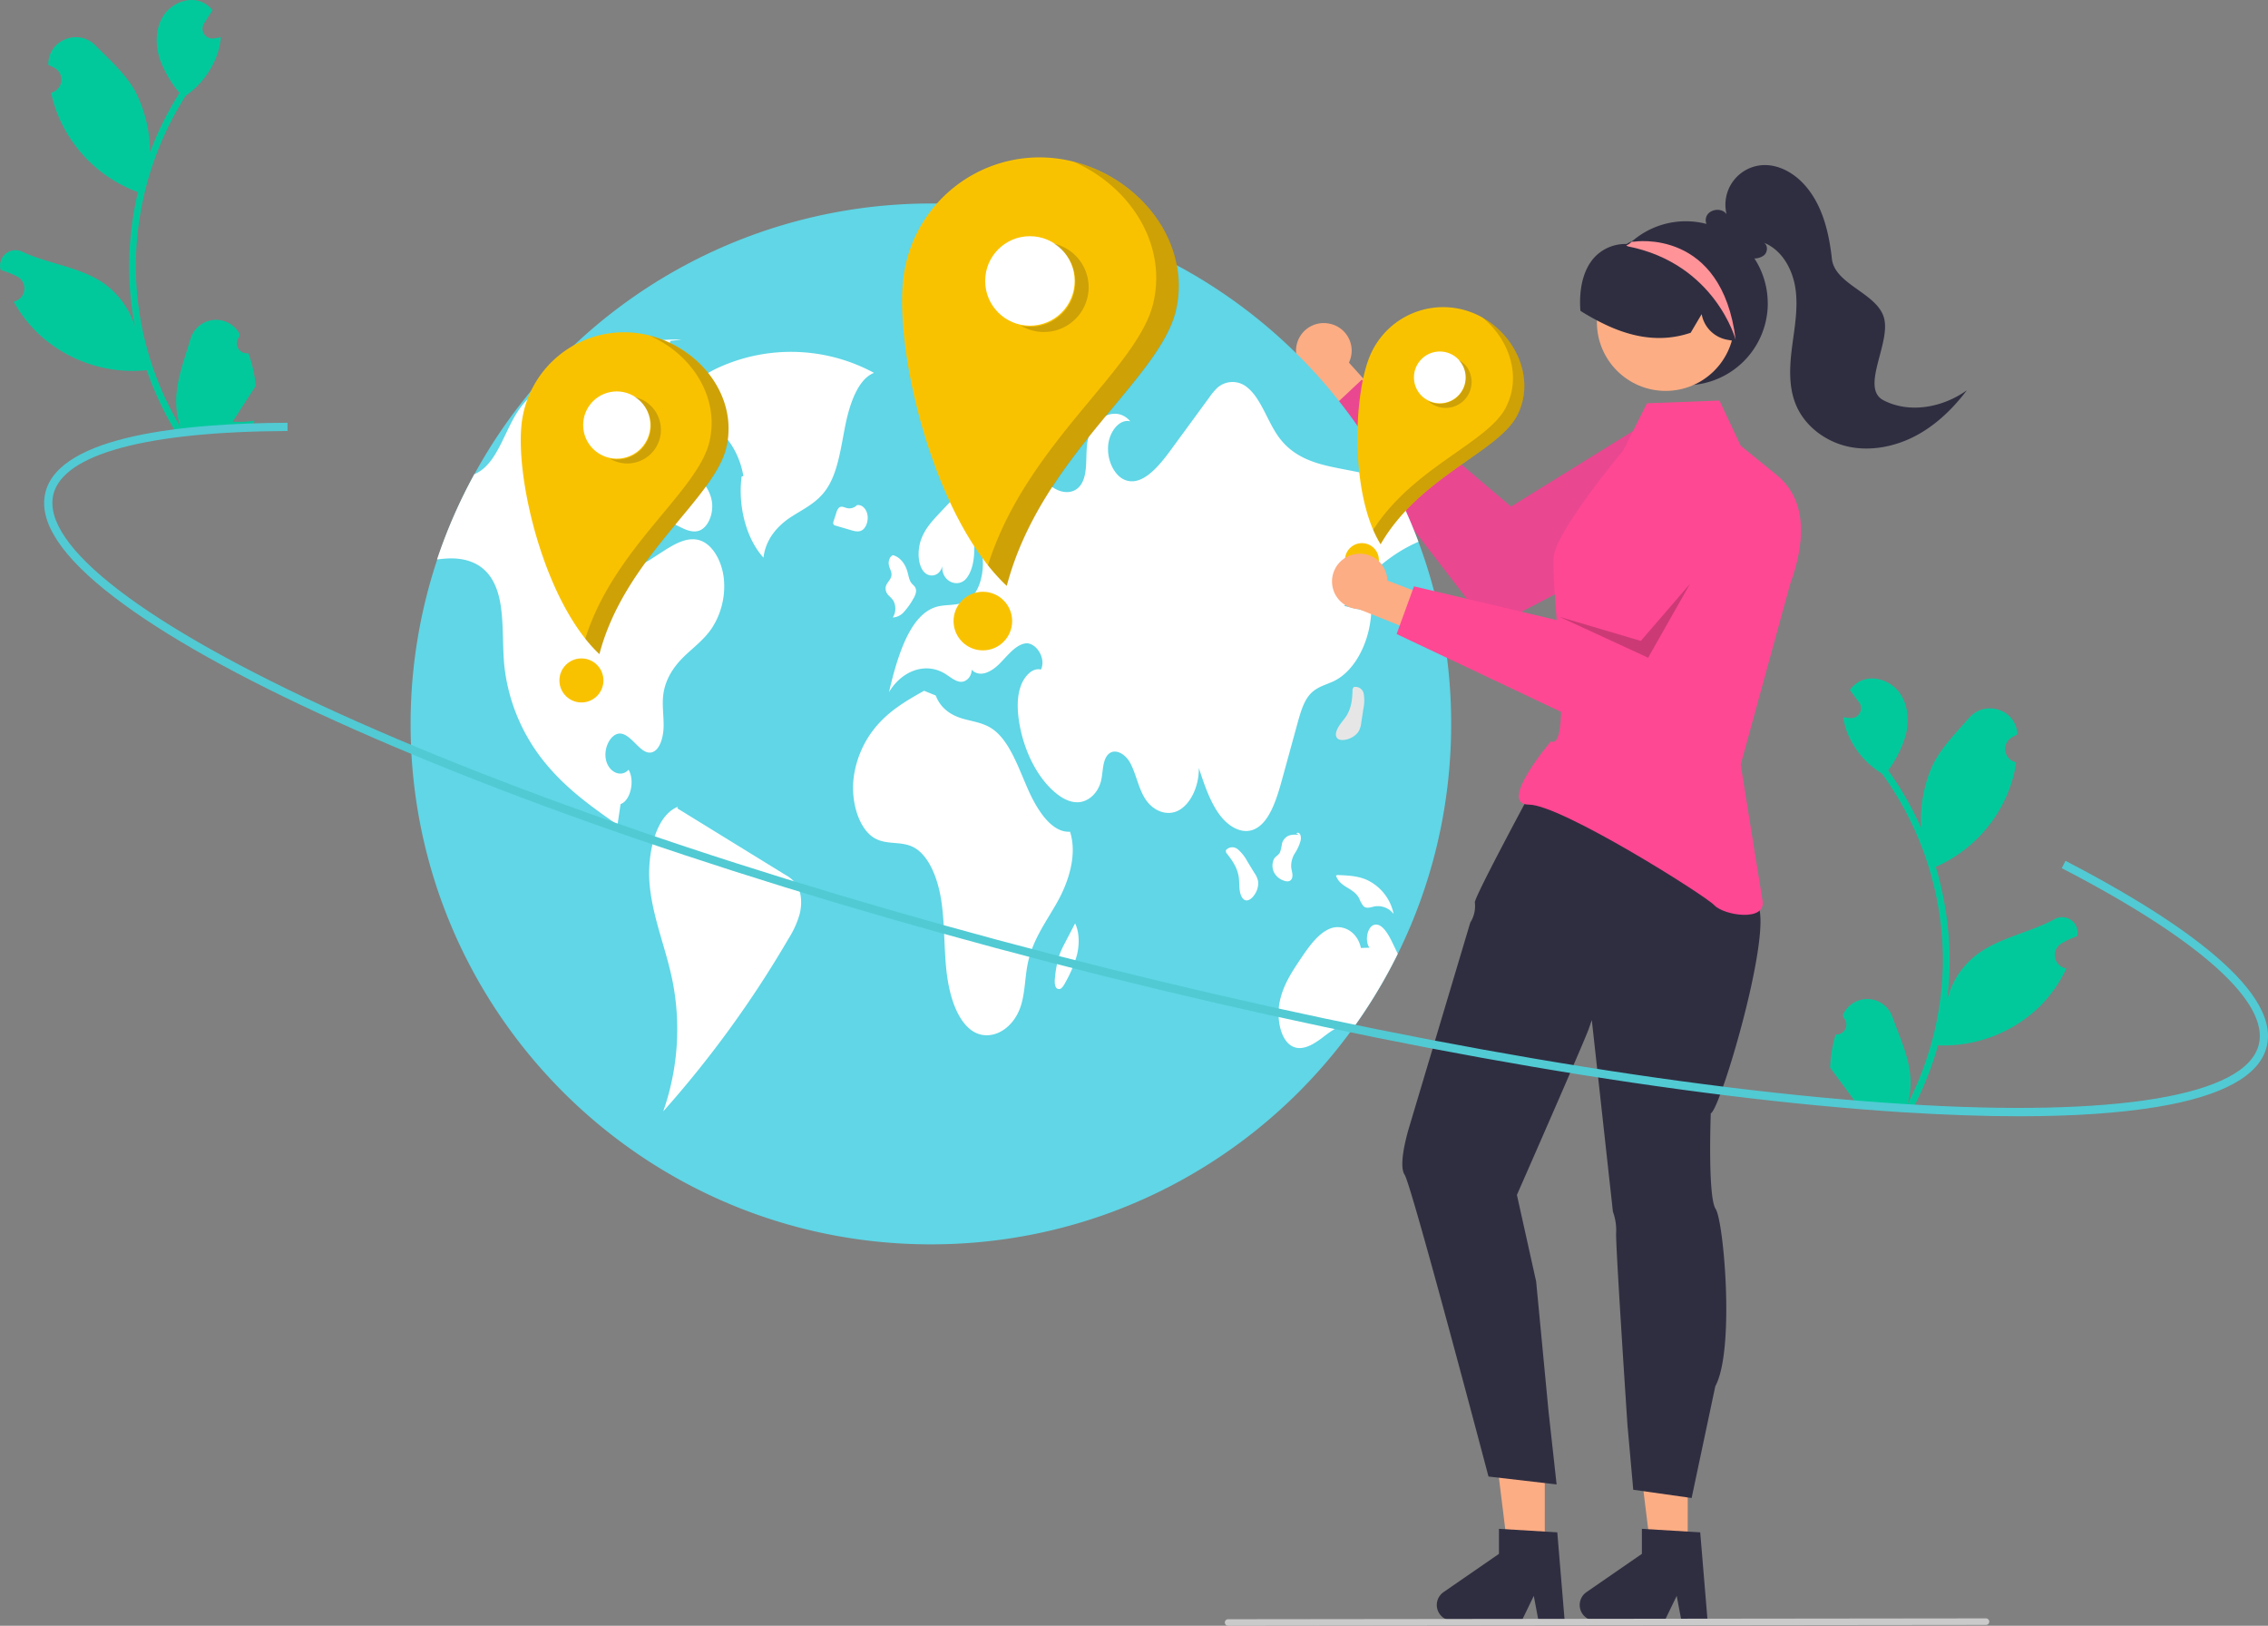 <svg xmlns="http://www.w3.org/2000/svg" id="&#x56FE;&#x5C42;_1" data-name="&#x56FE;&#x5C42; 1" viewBox="0 0 825.2 591.42"><rect x="0" y="0" width="825.2" height="591.42" fill="#808080" stroke="none"/><path d="M667.83,376.32a3.61,3.61,0,0,0,2.9-6.14l-.2-1c0-.08.07-.16.11-.23a9.7,9.7,0,0,1,17.88.9c2.59,7.17,6,14.4,6.56,21.89a28.67,28.67,0,0,1-1,9.84,115,115,0,0,0,12.68-47.26,109.31,109.31,0,0,0-.11-12.41q-.33-5.09-1.11-10.11a116.39,116.39,0,0,0-20.77-50.36,31,31,0,0,1-12.25-14,23.69,23.69,0,0,1-1.85-6.55q.94.17,1.89.27l.59.05h.07a3.58,3.58,0,0,0,3.21-5.69l-.76-1c-.39-.54-.79-1.06-1.18-1.59l-.12-.16L673.06,251a10.47,10.47,0,0,1,3.54-3.11c4.87-2.56,11.31-.33,14.53,4.11s3.6,10.48,2.16,15.78A41.43,41.43,0,0,1,687,280.27l.73,1A118,118,0,0,1,699,301.21a48.67,48.67,0,0,1,4-22.47c3.1-6.58,8.57-12,13.43-17.57,5.84-6.71,17-3.14,17.56,5.73a2.11,2.11,0,0,0,0,.26c-.7.35-1.39.73-2.06,1.13a4.9,4.9,0,0,0,1.56,9l.09,0a48.14,48.14,0,0,1-1.62,7.23,50.2,50.2,0,0,1-26.43,30.27l-1.22.55a120,120,0,0,1,5,30.56,113.1,113.1,0,0,1-.94,18.3l0-.22a30,30,0,0,1,11-16.81c8.17-6.1,19.39-8,28.12-12.76a5.63,5.63,0,0,1,8.35,5.87c0,.07,0,.15,0,.22a34.87,34.87,0,0,0-3.78,1.61c-.7.35-1.38.73-2.05,1.13a4.9,4.9,0,0,0,1.55,9l.1,0,.21,0A49,49,0,0,1,742.29,366a50.28,50.28,0,0,1-37.15,14.28h0a120,120,0,0,1-9.12,23l-28.66-1.33c-.09-.32-.16-.66-.24-1a32.54,32.54,0,0,0,7.95-.1l-6-8.15a1,1,0,0,1-.13-.16l-3.06-4.14h0a47.64,47.64,0,0,1,2-12.08Z" fill="#02c99c"></path><path d="M90.34,128.48a3.61,3.61,0,0,1-3.28-5.94l.14-1-.12-.22a9.71,9.71,0,0,0-17.79,2c-2.14,7.33-5.09,14.75-5.19,22.26a28.44,28.44,0,0,0,1.57,9.76,115.13,115.13,0,0,1-15.58-46.39,109,109,0,0,1-.65-12.39q0-5.08.48-10.16A116.5,116.5,0,0,1,67.54,34.84,30.89,30.89,0,0,0,78.9,20.16a23.41,23.41,0,0,0,1.44-6.65c-.61.15-1.24.27-1.86.37l-.59.1h-.07a3.58,3.58,0,0,1-4.09-3,3.63,3.63,0,0,1,.53-2.49c.24-.36.47-.72.7-1.08L76,5.77a1,1,0,0,0,.11-.17c.41-.63.82-1.25,1.22-1.89A10.25,10.25,0,0,0,73.64.82c-5-2.25-11.3.37-14.24,5s-2.95,10.69-1.18,15.89A41.35,41.35,0,0,0,65.31,33.8c-.22.36-.46.7-.68,1.06A118.09,118.09,0,0,0,54.57,55.44a48.67,48.67,0,0,0-5.34-22.17c-3.49-6.38-9.29-11.44-14.48-16.71-6.24-6.34-17.16-2.09-17.17,6.8v.26c.72.31,1.42.65,2.12,1a4.91,4.91,0,0,1-1,9.09l-.1,0a48.63,48.63,0,0,0,2.07,7.11A50.2,50.2,0,0,0,48.93,69.42l1.25.48a119.19,119.19,0,0,0-3.13,30.81,113.6,113.6,0,0,0,2.07,18.2l-.06-.21a29.93,29.93,0,0,0-12-16.1C28.49,97,17.17,95.85,8.16,91.6A5.63,5.63,0,0,0,.19,98l.06.22a30.49,30.49,0,0,1,3.86,1.37c.72.31,1.43.64,2.13,1a4.9,4.9,0,0,1-1,9.08l-.1,0-.2,0a48.79,48.79,0,0,0,10.44,13,50.27,50.27,0,0,0,38,12h0a119.49,119.49,0,0,0,10.52,22.44L92.4,154c.07-.33.12-.67.18-1a32.49,32.49,0,0,1-7.94.38c1.83-2.82,3.66-5.67,5.5-8.5a1,1,0,0,0,.11-.17l2.8-4.32h0a47.11,47.11,0,0,0-2.71-11.94Z" fill="#02c99c"></path><path d="M484.42,117.91a10,10,0,0,1,6.38,14l15.31,17L498,160.72l-21.28-24.33a10.07,10.07,0,0,1,7.66-18.48Z" fill="#fcad84"></path><path d="M627.72,159.7h0a20,20,0,0,0-27.55-6.58l-.06,0-50.34,31.17-54.3-46.15L482,150.75l60,77.83,78-40.64C618.09,188.89,629.91,163.28,627.72,159.7Z" fill="#ea4791"></path><path d="M528,263.36c0,104.54-84.7,189.29-189.23,189.31h-.08c-104.55,0-189.3-84.76-189.3-189.31A189.32,189.32,0,0,1,505.62,174a186.73,186.73,0,0,1,10.47,23.11c.41,1.1.81,2.21,1.2,3.32h0q2.6,7.35,4.58,15A188.85,188.85,0,0,1,528,263.36Z" fill="#60d6e6"></path><path d="M318,135.64a63.53,63.53,0,0,0-55.76-2.28c-7.8,3.39-16,9.48-18.61,20.47,10.52-6.21,24.14,3.6,26.85,19.34l-.64.17c-1.43,10.9,1.77,22.76,7.95,29.52.81-7,5.42-11.79,10-14.78s9.56-5.15,13-10.28c4.11-6.08,5.15-15,6.78-23.08S312.26,137.9,318,135.64Z" fill="#fff"></path><path d="M259.09,228.38c-2.91,4.38-6.8,7.12-10.3,10.54s-6.79,8.06-7.48,14c-.45,3.81.24,7.68.14,11.53s-1.37,8.18-4,9.14c-4.14,1.49-7.29-6.19-11.54-6.72-3.38-.42-6.42,4.89-5.44,9.49s5.58,6.65,8.22,3.64c2.38,4,.7,11.28-2.89,12.51-.37,2.52-.75,5-1.12,7.56-9.07-6.34-18.23-12.79-25.94-22.08a67,67,0,0,1-15.27-36.09c-1-10.68.49-22.89-4.41-31.1-3.93-6.57-10.66-8-16.72-7.61-1.1.07-2.21.2-3.32.33a186.65,186.65,0,0,1,13.56-31,13.24,13.24,0,0,0,3.39-2.12c5.64-4.78,8.14-14.47,12.72-21.17.29-.43.6-.85.91-1.26,4.68-6.11,10.95-9.26,17-12.18,13.41-6.51,27.21-13.1,41.36-12.2l-4,.39q-7.05,19.76-14.12,39.5-1.07,3-2.16,6.07c-2.68,7.49-5.43,15.46-5,23.84.24,5,2,10.27,5.25,12,3.06,1.58,6.4-.36,9.36-2.27l3.74-2.41c4.49-2.89,9.47-5.86,14.21-3.92,4.34,1.77,7.55,7.67,8.16,14A28,28,0,0,1,259.09,228.38Z" fill="#fff"></path><path d="M285.8,318.28l-39.35-24.22.22-.58c-8.15,3.11-11.54,17.6-10.19,29.46s5.92,22.45,8.23,34a90.29,90.29,0,0,1-3.4,47.36,389,389,0,0,0,45.56-62.78,33.89,33.89,0,0,0,4.12-9.14c.83-3.44.7-7.58-1-10.34A11.48,11.48,0,0,0,285.8,318.28Z" fill="#fff"></path><path d="M234,171.36c-1.4,3.13-1.93,7.31-.67,10.55s4,4.8,6.53,6.05l7.25,3.59c2.41,1.2,5,2.4,7.47,1.42,3-1.19,5-5.83,4.49-10.15-.57-4.59-3.46-7.75-6.14-10.44l-11.24-11.29-2.11,2.59A28.17,28.17,0,0,0,234,171.36Z" fill="#fff"></path><path d="M489.14,220.44l9.78,2.31c-.57,11-6,21.2-13.34,24.89-3.05,1.54-6.45,2.1-9,5-2.29,2.6-3.44,6.66-4.51,10.54l-5.58,20.32c-2,7.3-4.56,15.41-9.76,18-4.46,2.26-9.56-.5-13-5.14s-5.52-10.88-7.55-17c.13,6.63-3,13.13-7.32,15.43s-9.7.22-12.62-4.92c-2.1-3.69-3-8.56-5-12.3s-6.38-5.89-8.63-2.38c-1.49,2.33-1.3,5.91-2,8.88-1.15,4.6-4.62,7.49-8.06,7.75s-6.77-1.73-9.64-4.41c-5.92-5.55-10.29-14.37-12-24.16-.75-4.36-1-9.12.33-13.21s4.42-7.24,7.52-6.47c2-4.31-2-10-5.61-9.52s-6.49,4.4-9.48,7.4-7.14,5.17-10.14,2.2c0,2.76-2.23,4.59-4.17,4.36s-3.66-1.78-5.44-2.88c-6.87-4.28-15.59-1.44-20.47,6.66,3.05-13,7.52-27.87,16.9-30.92,3.82-1.25,8-.22,11.62-2.39,6.4-3.84,7.7-18.34,2.16-24.33.71,5.66.57,12.27-2.42,16.14s-9.25,1.34-8.87-4.38c-.86,3.95-5.16,4.55-7.13,1.52s-1.82-8-.41-11.6,3.8-6.22,6.13-8.71c5-5.35,10.06-10.77,15.85-14.14s12.48-4.5,18.29-1.15c3.06,1.76,5.75,4.71,8.87,6.26s7.09,1.37,9.16-2.29c2.33-4.08,1.23-10.14,2.1-15.24,1.54-9,10.56-13.23,15.55-7.28-3.73-1-7.59,3.46-8.05,8.82s2.23,10.76,5.84,12.38c6.08,2.69,12-4.08,16.63-10.35l14.41-19.68a23.45,23.45,0,0,1,2.58-3.13,8.29,8.29,0,0,1,11.32-.24c4.86,4,7.14,12.1,11.13,17.69,5.78,8.13,14.44,10.11,22.5,11.69l18,3.52a186.73,186.73,0,0,1,10.47,23.11C505.91,201.47,496.51,209.56,489.14,220.44Z" fill="#fff"></path><path d="M508.56,347a189.81,189.81,0,0,1-15.67,26.22c-3.79-1.62-7.86,1.27-11.4,4-3.71,2.84-8.16,5.61-11.95,3s-5.13-10.07-3.9-15.94,4.3-10.54,7.27-15c3.16-4.71,6.53-9.6,10.92-11.43s10,.75,11.33,7l3.11-.1c-1.75-2.4-.83-7.37,1.52-8.24,2.7-1,5,2.69,6.64,6C507.15,344,507.87,345.47,508.56,347Z" fill="#fff"></path><path d="M389.33,302.56c-6.69.42-12-7.81-15.52-15.92s-6.73-17.37-12.77-21.49c-3.45-2.36-7.38-2.68-11.12-3.83s-7.66-3.5-9.45-8.31l-4.25-1.72c-5.6,3.15-11.28,6.36-16.11,11.49a36,36,0,0,0-9.6,21c-.81,8.49,2.18,18,7.77,21.16,4.42,2.52,9.57.93,14.05,3.24,5.59,2.88,8.92,11.26,10.17,19.53s.94,16.88,1.84,25.24,3.38,17.08,8.51,21.36c6.42,5.37,15.84.91,18.72-8.86,1.42-4.79,1.37-10.19,2.42-15.17,1.86-8.76,6.89-15.25,10.87-22.44S392,310.9,389.33,302.56Z" fill="#fff"></path><path d="M323.21,216.5a18,18,0,0,1,1.74,1.85,6.08,6.08,0,0,1-.11,6.28A5.86,5.86,0,0,0,329,222.5a26.07,26.07,0,0,0,3.21-4.52c.68-1.11,1.41-2.61.95-3.94-.32-.9-1.07-1.28-1.59-2-.83-1.08-1-2.78-1.47-4.26-.93-3.19-3.15-5.53-5.57-5.87l.34.07c-1,.34-1.71,1.94-1.49,3.39s1.05,2.4,1,3.74c-.12,1.92-2,2.82-2.16,4.75A3.66,3.66,0,0,0,323.21,216.5Z" fill="#fff"></path><path d="M311.74,183.79h0a5.43,5.43,0,0,0,.57-.61Z" fill="#e6e6e6"></path><path d="M313.75,192.83c1.48-1,2.31-3.59,1.82-5.79s-2.21-3.66-3.8-3.25a3.87,3.87,0,0,1-3.59,1.05c-1-.25-2.06-.9-2.91-.16a4.35,4.35,0,0,0-1,1.93c-.32,1-.63,1.94-.95,2.9a1.89,1.89,0,0,0-.11,1.1.94.94,0,0,0,.72.57l5.67,1.67C311,193.26,312.47,193.65,313.75,192.83Z" fill="#fff"></path><path d="M456.41,317.56q-1.32-2.15-2.62-4.29a14.43,14.43,0,0,0-3.46-4.34,3.07,3.07,0,0,0-4.31.38l0,.06.1.81c2,2.5,4.1,5.28,4.61,9,.19,1.47.13,3,.3,4.45s.67,3,1.62,3.62c1.37.92,3-.44,4-2.09a7.18,7.18,0,0,0,1.11-4.58A8,8,0,0,0,456.41,317.56Z" fill="#fff"></path><path d="M495.28,262.94c.25-1.66.51-3.31.76-5a14.35,14.35,0,0,0,.15-5.54,3.06,3.06,0,0,0-3.54-2.49l-.07,0-.45.69c-.08,3.19-.26,6.67-2.26,9.84-.79,1.24-1.82,2.35-2.63,3.59s-1.41,2.72-1.09,3.81c.46,1.59,2.57,1.6,4.38,1a7.17,7.17,0,0,0,3.8-2.78A8,8,0,0,0,495.28,262.94Z" fill="#e6e6e6"></path><path d="M470.11,319.42c.43-1.23-.19-2.64-.32-4a8.77,8.77,0,0,1,1.33-5,16,16,0,0,0,2.08-4.56,3.77,3.77,0,0,0-.1-2.23c-.29-.65-1-.95-1.39-.43l.86.55a7.77,7.77,0,0,0-3.49.17,4.32,4.32,0,0,0-2.64,3,18.18,18.18,0,0,1-.7,3.09c-.51,1.06-1.5,1.41-2.13,2.33a5.57,5.57,0,0,0,.09,5.29,6.19,6.19,0,0,0,3.5,2.75C468.25,320.78,469.63,320.8,470.11,319.42Z" fill="#fff"></path><path d="M494.51,326.78a12.27,12.27,0,0,0,1.51,2.78c1.17,1.17,2.76.45,4.18.16a7.22,7.22,0,0,1,6.86,2.76A17.47,17.47,0,0,0,497,319.94c-3.34-1.36-6.86-1.49-10.33-1.62l-.6.16C487.61,322.93,492.41,322.83,494.51,326.78Z" fill="#fff"></path><path d="M391.16,335.89v0c.06-.12.11-.23.17-.34Z" fill="#e6e6e6"></path><path d="M387.46,343.05a33.44,33.44,0,0,0-2.08,4.56,39.93,39.93,0,0,0-1.51,7.81c-.18,1.5-.24,3.43.7,4.16a1.34,1.34,0,0,0,1.75-.24,7.07,7.07,0,0,0,1.27-1.88,43.63,43.63,0,0,0,4.28-10.16c.9-3.75.89-8.15-.7-11.39Q389.31,339.48,387.46,343.05Z" fill="#fff"></path><path d="M351.74,152.15a4.25,4.25,0,0,0,4.55.89,15.06,15.06,0,0,0,4.27-2.83,9.82,9.82,0,0,0,2.59-2.82,5.75,5.75,0,0,0,.53-4.37c-.58-1.71-2.07-2.29-3.38-2.67L354,138.48l1.52-1.37c-1.57-.84-3.29.72-4.27,2.64a14.34,14.34,0,0,0-1.29,4C349.45,146.76,350,150.36,351.74,152.15Z" fill="#e6e6e6"></path><path d="M388.77,139.72a3.47,3.47,0,0,0,4.73.38,5.28,5.28,0,0,0,2.09-3.76c.14-1.65-.67-3.48-1.84-3.63l.27-1.54c-2.24-.41-5-.49-6.21,2.24A6.42,6.42,0,0,0,388.77,139.72Z" fill="#e6e6e6"></path><path d="M383.83,57.57a49.93,49.93,0,0,0-55.21,44c-3.09,27.4,11.35,86.9,37.66,111.53,12.39-47.19,55.82-75.18,61.56-100.34C434,85.9,411.23,60.66,383.83,57.57Z" fill="#f9c200"></path><circle id="a2705e7e-530b-43fb-b0c6-4087ca2c8018" cx="374.73" cy="102.2" r="16.28" fill="#fff"></circle><circle id="bb575e01-1284-49d3-8651-037e5b7ffa75" cx="357.61" cy="225.93" r="10.66" fill="#f9c200"></circle><path d="M388.2,90.54a16.28,16.28,0,0,1-16.77,27.91h0A16.28,16.28,0,0,0,383.34,88.6,16.22,16.22,0,0,1,388.2,90.54Z" fill="#231f20" opacity="0.2" style="isolation:isolate"></path><path d="M427.91,112.83C422.16,138,378.74,166,366.35,213.17a68.21,68.21,0,0,1-6.88-7.54c13.92-44.35,54.64-71.3,60.2-95.61,5-21.75-9-42.43-29-51.16C414.89,65,433.53,88.2,427.91,112.83Z" fill="#231f20" opacity="0.2" style="isolation:isolate"></path><path d="M231.25,121.11a37.48,37.48,0,0,0-41.46,33.05c-2.32,20.58,8.52,65.26,28.28,83.75,9.31-35.43,41.91-56.45,46.23-75.35C268.91,142.38,251.82,123.43,231.25,121.11Z" fill="#f9c200"></path><circle id="b2d5ab8a-e71c-4a1a-aadf-98f8ab95825b" cx="224.41" cy="154.62" r="12.23" fill="#fff"></circle><circle id="bac33ac8-32b5-423c-9bc5-6c03ceb8d8dc" cx="211.55" cy="247.53" r="8.01" fill="#f9c200"></circle><path d="M234.53,145.86a12.23,12.23,0,0,1-12.6,21,12.23,12.23,0,0,0,8.95-22.42A12.41,12.41,0,0,1,234.53,145.86Z" fill="#231f20" opacity="0.2" style="isolation:isolate"></path><path d="M264.35,162.6C260,181.5,227.42,202.52,218.12,238a50.45,50.45,0,0,1-5.17-5.66c10.46-33.31,41-53.55,45.21-71.8,3.73-16.34-6.75-31.86-21.79-38.42C254.57,126.65,268.57,144.1,264.35,162.6Z" fill="#231f20" opacity="0.2" style="isolation:isolate"></path><polygon points="614.06 564.05 600.64 564.05 594.25 512.27 614.07 512.27 614.06 564.05" fill="#fcad84"></polygon><path d="M621.29,589.55h-9.53l-1.7-9-4.36,9H580.44a5.69,5.69,0,0,1-3.23-10.36l20.18-13.93v-9.1l21.22,1.27Z" fill="#2f2e41"></path><polygon points="562.06 564.05 548.64 564.05 542.25 512.27 562.07 512.27 562.06 564.05" fill="#fcad84"></polygon><path d="M569.29,589.55h-9.53l-1.7-9-4.36,9H528.44a5.69,5.69,0,0,1-3.23-10.36l20.18-13.93v-9.1l21.22,1.27Z" fill="#2f2e41"></path><path d="M511.06,427.33c2.57,3.86,30.52,109.8,30.52,109.8L566.36,540l-2.94-26.65-4.5-47.17-7-31.49s24.59-55.95,26.14-60.41l1.11-3.2,7.68,69.71a19.67,19.67,0,0,1,1.17,7.79c-.23,4.35,4.13,69.87,4.13,69.87l2.1,23.49,21.24,3,8.61-40.65c7.19-13.21,3.07-60.13.13-64.5s-1.77-34.79-1.77-34.79c3.75-1.32,26.15-77.7,15-77.25.72-4.07,1.28-7.71,1.28-7.71l-19.44-15.68L570.61,291.6l-12.28-5.89s-21.93,40.55-21.71,42.57a11.21,11.21,0,0,1-1.66,7.31L512.82,409.7S508.46,423.44,511.06,427.33Z" fill="#2f2e41"></path><path d="M633.34,162.15l-7.74-16.44-26.36,1-8.59,17.1s-24.57,29.35-25.36,38.89c-1,12,7.31,70.81-1,67,0,0-19.6,23-8,23s64,32.92,67.48,36.62,18.8,6.11,17.52-1.62-7.95-49.54-7.95-49.54l18-65.73c5.19-14.19,6.8-30.11-4.92-39.64Z" fill="#ff4893"></path><path d="M535.72,113.76A28.89,28.89,0,0,0,498.22,130h0c-5.88,14.82-6.86,50.23,4.1,68,14.08-24.46,42.56-33.49,49.59-46.66C559.42,137.19,550.55,119.64,535.72,113.76Z" fill="#f9c200"></path><circle id="f50692ea-d13f-4759-b5e2-05248e17533e" cx="523.87" cy="137.29" r="9.42" fill="#fff"></circle><circle id="aec6a1c4-a00c-42b6-a49d-0158b63ca54a" cx="495.53" cy="203.75" r="6.17" fill="#f9c200"></circle><path d="M533.16,132.82a9.42,9.42,0,0,1-13.6,13A9.42,9.42,0,0,0,530.74,131,9.61,9.61,0,0,1,533.16,132.82Z" fill="#231f20" opacity="0.2" style="isolation:isolate"></path><path d="M551.94,151.3c-7,13.17-35.52,22.2-49.6,46.66a41.22,41.22,0,0,1-2.69-5.25c14.5-22.65,41.33-31.51,48.11-44.23,6.08-11.39,1.43-25-8.42-33C551.94,122.59,558.82,138.4,551.94,151.3Z" fill="#231f20" opacity="0.2" style="isolation:isolate"></path><path d="M492.75,201.63a10,10,0,0,1,11.83,7.79,9.39,9.39,0,0,1,.2,1.75l21.37,8.2-1.82,14.21-30-12a10.07,10.07,0,0,1-1.57-19.94Z" fill="#fcad84"></path><path d="M642.05,172.36h0A20,20,0,0,0,614.53,179l0,.06-30.67,50.65L514.47,213.3l-6.32,17.34L597,272.71l45-71.64C648.67,191.61,652,178.42,642.05,172.36Z" fill="#ff4893"></path><path d="M643.2,110.29a29.83,29.83,0,1,1-51.3-20.68l.15-.15c.23-.25.47-.5.72-.74,0,0,0,0,0,0h0c.31-.28.62-.57.94-.84a29.82,29.82,0,0,1,49.47,22.42Z" fill="#2f2e41"></path><circle cx="606.03" cy="117.19" r="25.01" fill="#fcad84"></circle><path d="M632.58,124.32l-4.14-.73a11.54,11.54,0,0,1-9.3-9.31l-4,6.77-.17.06c-9.64,3.2-19.66,2.24-30.64-2.92a86.05,86.05,0,0,1-9.12-5L575,113l0-.26c-.56-8.13,1.27-14.93,5.14-19.13a15.4,15.4,0,0,1,11.64-4.85,1,1,0,0,0,.41-.23l.17-.12v0l.28-.14c.62-.29,1.25-.57,1.88-.82a28.2,28.2,0,0,1,29.45,5.71c7.7,7.35,11.23,19.69,8.79,30.71Z" fill="#2f2e41"></path><path d="M685.33,145.63c-8.51-4.39,2.44-20.33.24-29.65s-18-12.32-19.05-21.85-3.38-19.34-9.67-26.57c-4-4.62-9.93-8-16-7.45a14.41,14.41,0,0,0-13,15.71,13.61,13.61,0,0,0,.35,2.09c-1.73-2.46-6.22-1.93-7.33.87-1,2.48,1.19,5.49,3.76,5.71,3.36,4.15,7.21,8.56,12.47,9.39a5.69,5.69,0,0,0,4.84-1.11c1.24-1.19,1.34-3.57-.13-4.46,6.61,2.63,10.49,9.78,11.48,16.83s-.38,14.19-1.28,21.25-1.28,14.49,1.49,21c3.27,7.75,10.81,13.3,19,15.08s17,0,24.41-3.88,13.65-9.91,18.72-16.62C706.93,148.22,694.85,150.54,685.33,145.63Z" fill="#2f2e41"></path><path d="M631.52,123.63s-7.41-27.65-39.16-34c0,0-.16-.06-.31-.14l-.34-.17c.36-.21.71-.39,1.06-.57,0,0,0,0,0,0h0c.31-.28.62-.57.94-.84l.91,0S626.5,82.86,631.52,123.63Z" fill="#ff9398"></path><polygon points="614.93 212.36 597 233.14 567.36 224.38 599.67 239.27 614.93 212.36" opacity="0.2" style="isolation:isolate"></polygon><path d="M722.59,591.11l-275.75.31a1.19,1.19,0,1,1,0-2.38l275.75-.31a1.19,1.19,0,0,1,0,2.38Z" fill="#cacaca"></path><path d="M734.69,406.07q-19.37,0-42.46-1.46C612.62,399.55,509.5,382,401.86,355.12s-206.93-59.8-279.59-92.74c-35.39-16-62.55-31.23-80.73-45.15-19.25-14.72-27.67-27.56-25-38.15,5.15-20.63,50.73-25.14,88.07-25.29v3c-51.27.21-81.51,8.38-85.17,23-4.65,18.64,33.29,47.74,104.09,79.84,72.5,32.87,171.61,65.74,279.07,92.56s210.4,44.36,289.84,49.4c77.58,4.93,124.75-2.93,129.4-21.57,3.86-15.48-21.6-38.28-71.69-64.2l1.38-2.67C787.9,332,830.15,359,824.73,380.76c-2.64,10.59-16.11,18-40,21.93C771.08,404.94,754.34,406.07,734.69,406.07Z" fill="#51cad3"></path></svg>